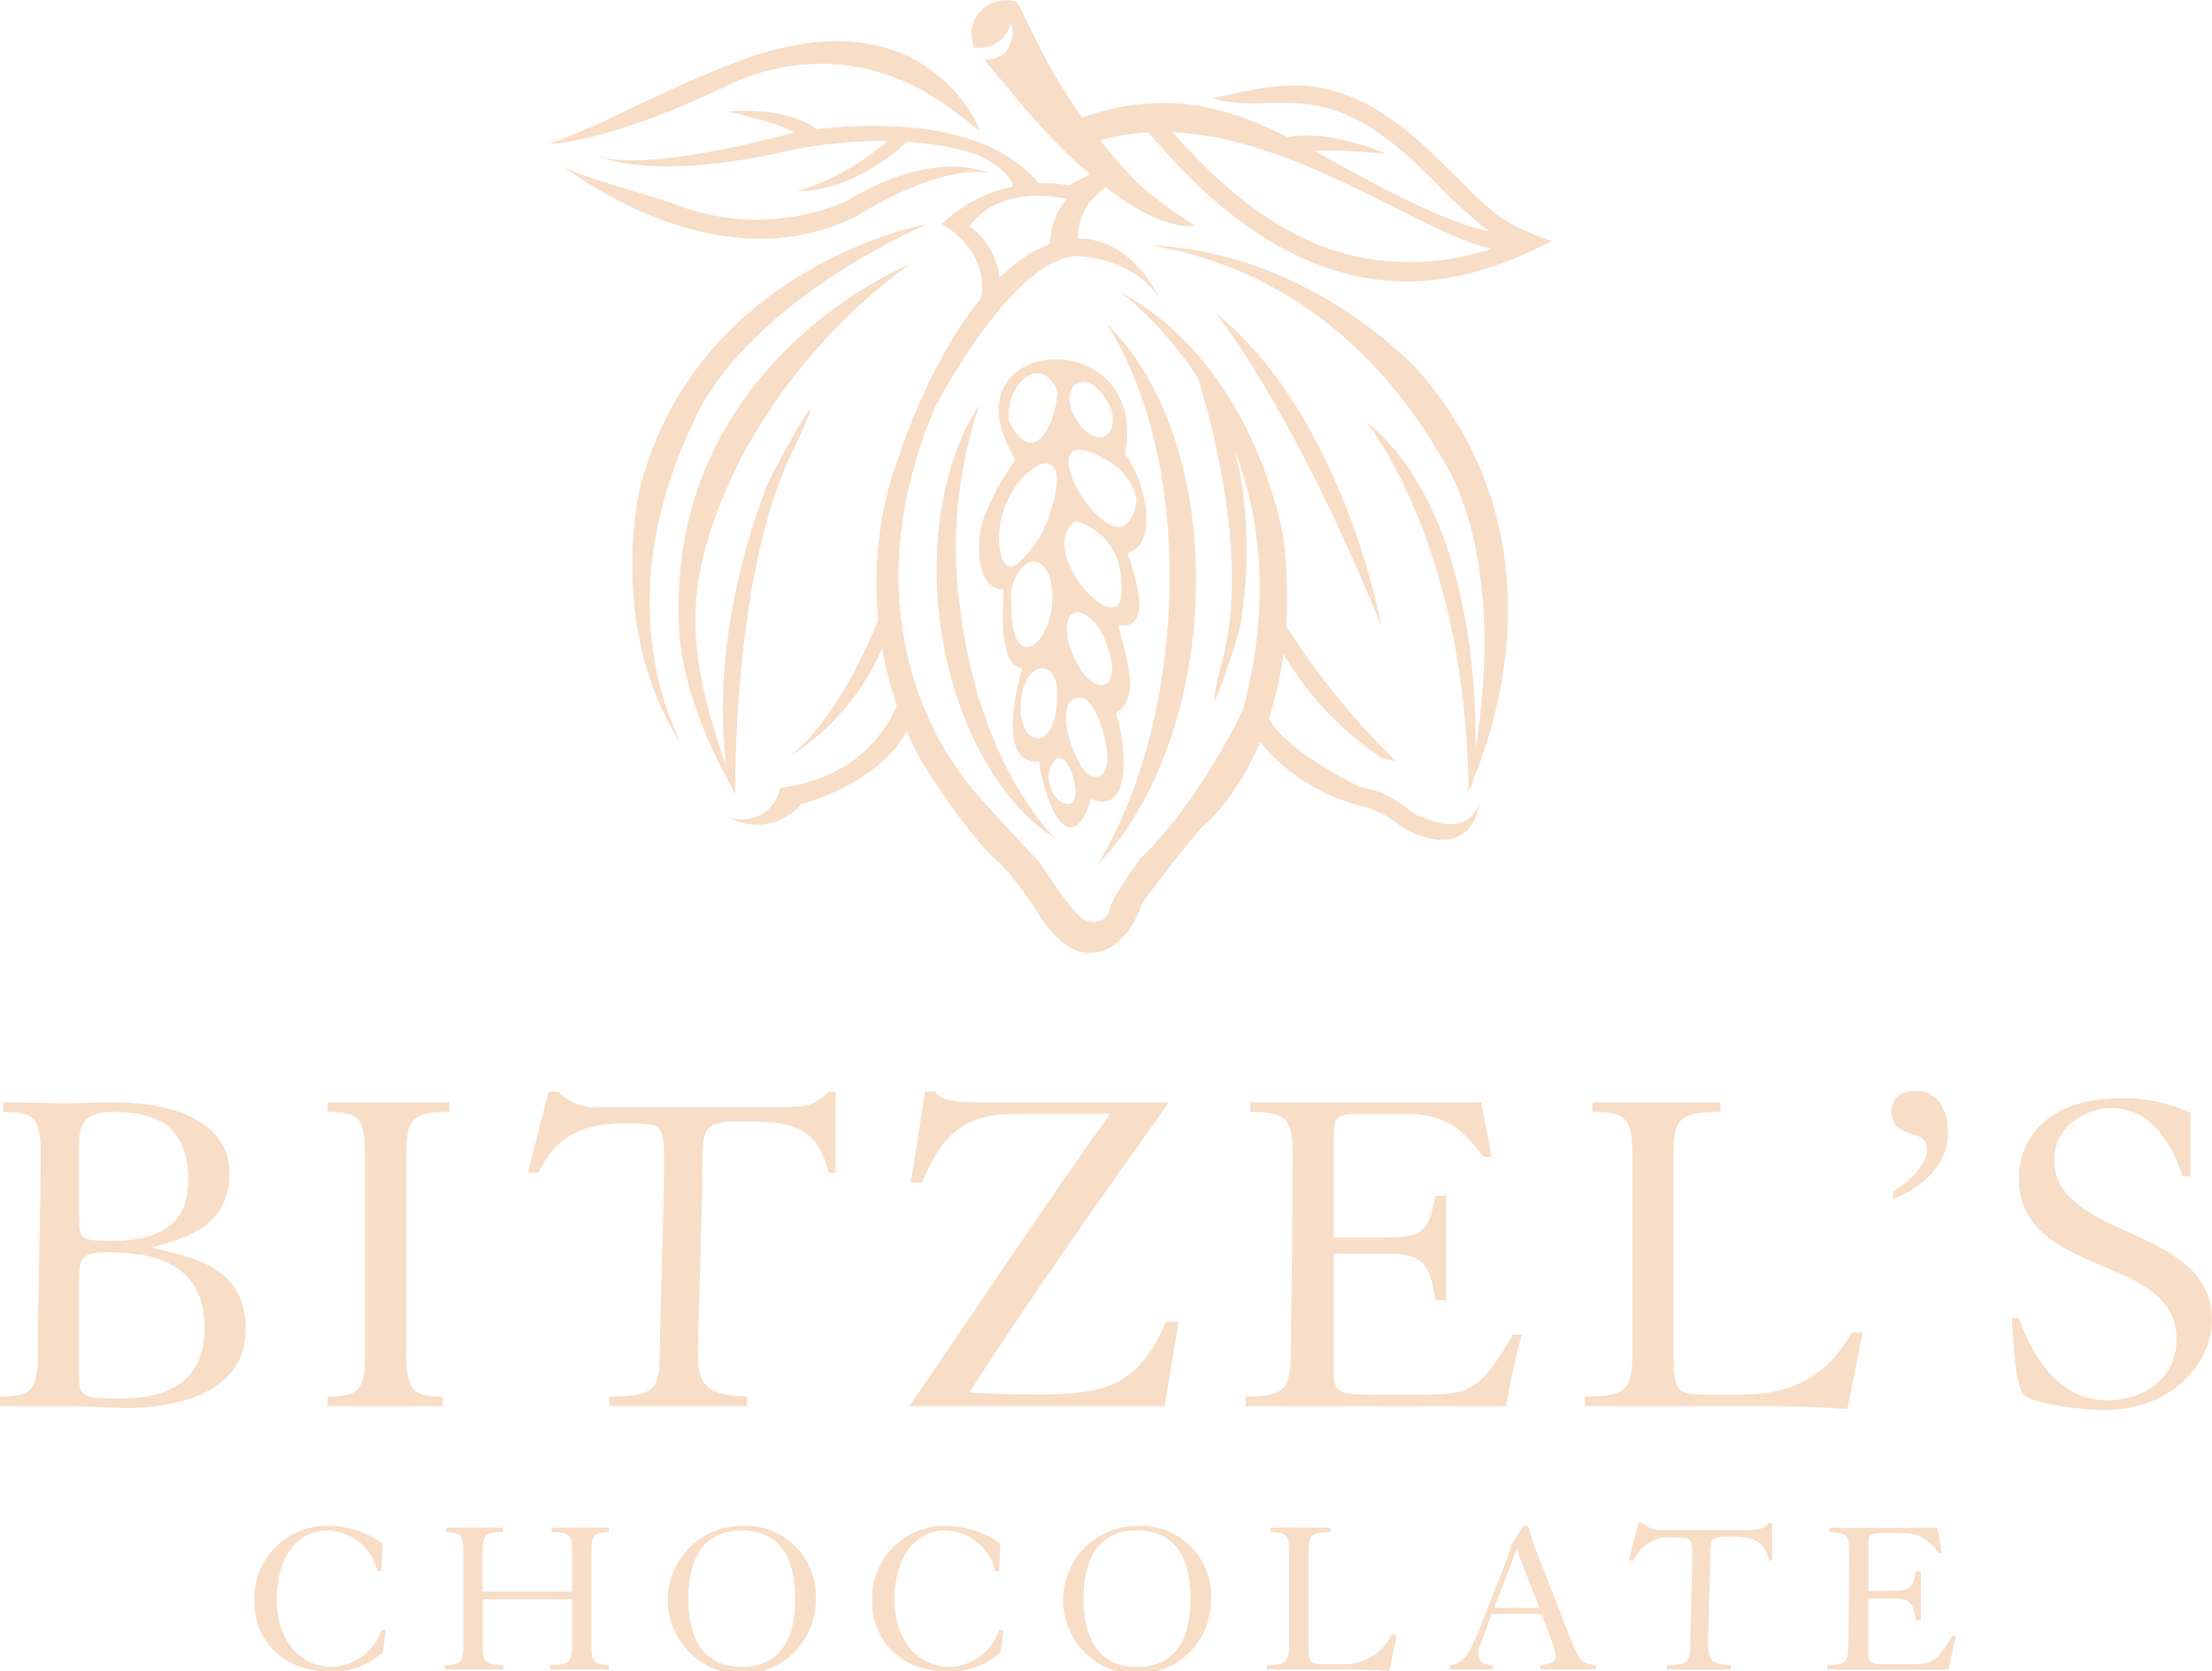 <svg id="Group_111" data-name="Group 111" xmlns="http://www.w3.org/2000/svg" xmlns:xlink="http://www.w3.org/1999/xlink" width="179.589" height="135.652" viewBox="0 0 179.589 135.652">
  <defs>
    <clipPath id="clip-path">
      <rect id="Rectangle_88" data-name="Rectangle 88" width="179.589" height="135.652" fill="#f8ddc7"/>
    </clipPath>
  </defs>
  <g id="Group_110" data-name="Group 110" clip-path="url(#clip-path)">
    <path id="Path_157" data-name="Path 157" d="M197.831,34.113c-.352-.357-.7-.716-1.05-1.076l-2.464,1.322a12,12,0,0,0-10.34,3.121l1.736,1.01c2.389-4.589,8.4-3.047,8.4-3.047a6.042,6.042,0,0,0-1.342,4.045,5.918,5.918,0,0,1,1.119-.4,10.248,10.248,0,0,1,1.149-.227,4.682,4.682,0,0,1,.947-3.139,10.859,10.859,0,0,1,1.846-1.61" transform="translate(-107.517 -19.307)" fill="#f8ddc7"/>
    <path id="Path_158" data-name="Path 158" d="M116.142,26.936s3.976,2.2,14.881-.128c0,0,8.588-2.274,16.037.068,0,0,3.036,1.275,3.06,2.785.013.807,2.117-.4,2.4.131,0,0-1.911-3.963-9.826-4.976a35.9,35.9,0,0,0-10.572.381s-12.178,3.4-15.984,1.739" transform="translate(-67.874 -14.378)" fill="#f8ddc7"/>
    <path id="Path_159" data-name="Path 159" d="M107.293,16.382s4.44.039,14.224-4.619c2.422-1.24,10.545-4.509,19.083,2.3l1.673,1.273s-3.74-10.072-16.916-6.532c0,0-2.867.535-12.465,5.19a55.308,55.308,0,0,1-5.6,2.384" transform="translate(-62.702 -4.706)" fill="#f8ddc7"/>
    <path id="Path_160" data-name="Path 160" d="M109.5,32.046s12.365,10.068,24,4.24c0,0,6.724-4.311,10.8-3.489,0,0-4.32-2.187-11.589,2.26a18.3,18.3,0,0,1-14.2.133c-4.134-1.325-8.086-2.3-9.013-3.145" transform="translate(-63.99 -18.728)" fill="#f8ddc7"/>
    <path id="Path_161" data-name="Path 161" d="M142.034,21.691s5.677,1.207,5.849,2.144l1.734-.44s-1.881-2.13-7.583-1.7" transform="translate(-83.005 -12.643)" fill="#f8ddc7"/>
    <path id="Path_162" data-name="Path 162" d="M163.209,26.512a21.241,21.241,0,0,1-5.462,3.457l-1.912.692s4.356.263,9.013-4.156l-.613-.6Z" transform="translate(-91.07 -15.139)" fill="#f8ddc7"/>
    <path id="Path_163" data-name="Path 163" d="M151.311,51.634S131.552,59.559,132.588,81.1c0,0-.048,5.534,4.524,13.347,0,0,.061.1-.681-2.036-3.417-9.846-3.607-15.295,1.119-24.916a46.611,46.611,0,0,1,13.761-15.864" transform="translate(-77.462 -30.175)" fill="#f8ddc7"/>
    <path id="Path_164" data-name="Path 164" d="M147.418,43.757s-18.651,3.387-23.3,21.489c0,0-2.689,11.2,3.265,20.561-.015-.5-6.246-10.776,1.174-26.124,0,0,3.1-8.618,18.86-15.926" transform="translate(-72.181 -25.572)" fill="#f8ddc7"/>
    <path id="Path_165" data-name="Path 165" d="M250.78,92.315S260.414,73.55,246.7,58c0,0-8.613-9.454-21.443-10.043.478.3,14.349,1.22,23.591,17.507,0,0,5.923,8.193,1.934,26.853" transform="translate(-131.64 -28.025)" fill="#f8ddc7"/>
    <path id="Path_166" data-name="Path 166" d="M156.312,135.45s-1.566,6.651-9.816,7.64a3.138,3.138,0,0,1-4.2,2.378,4.667,4.667,0,0,0,5.911-1.035s7.133-1.849,8.916-6.75Z" transform="translate(-83.161 -79.157)" fill="#f8ddc7"/>
    <path id="Path_167" data-name="Path 167" d="M144.577,86.71s-4.8,11.734-2.969,23.054l.6,1.477s-.274-17.432,4.457-27.435-2.346,2.743-2.091,2.9" transform="translate(-82.513 -46.74)" fill="#f8ddc7"/>
    <path id="Path_168" data-name="Path 168" d="M237.365,92.98s2.062-10.816-2.626-19.013l-.988-.943s4.589,13.5,2.17,22.946,1.748-2.953,1.445-2.989" transform="translate(-136.605 -42.675)" fill="#f8ddc7"/>
    <path id="Path_169" data-name="Path 169" d="M249.952,121.168a10.341,10.341,0,0,1-.381,1.7.852.852,0,0,1-.052.126,26.346,26.346,0,0,0,8.374,9.285l1.315.372a62.21,62.21,0,0,1-9.257-11.483" transform="translate(-145.82 -70.811)" fill="#f8ddc7"/>
    <path id="Path_170" data-name="Path 170" d="M161.6,120.074s-2.947,8.028-7.364,11.5a19.554,19.554,0,0,0,7.915-9.76Z" transform="translate(-90.135 -70.172)" fill="#f8ddc7"/>
    <path id="Path_171" data-name="Path 171" d="M184.915,95.786a36.222,36.222,0,0,1,1.544-16.819c-2.76,4.225-4.089,10.636-3.215,17.57,1.022,8.117,4.791,14.788,9.444,17.741-3.793-3.915-6.781-10.622-7.773-18.492" transform="translate(-106.933 -46.149)" fill="#f8ddc7"/>
    <path id="Path_172" data-name="Path 172" d="M220.127,87.351c-.519,7.815-2.669,14.8-5.749,19.866,4.277-4.439,7.353-11.838,7.92-20.38.664-10-2.288-18.9-7.159-23.532,3.621,5.59,5.632,14.351,4.989,24.046" transform="translate(-125.283 -36.996)" fill="#f8ddc7"/>
    <path id="Path_173" data-name="Path 173" d="M190.907,50.875S207,62.1,201,84.846c0,0-3.565,7.507-8.283,12.014,0,0-2.533,3.374-2.587,4.357a1.394,1.394,0,0,1-1.786.765s-.564.373-3.917-4.8c0,0-5.423-5.733-6.111-6.784s-9.881-12.207-2.341-30.089c0,0,6.849-13.312,12.3-12.219,0,0,4.367.41,6.019,3.575,0,0-3.175-7.582-9.98-4.175,0,0-7.069,2.79-12.1,19.35a30.733,30.733,0,0,0,2.432,21.789s3.8,6.315,6.66,8.731a27.812,27.812,0,0,1,2.729,3.491s2.255,4.129,4.707,3.7c0,0,2.635.192,4.075-4.042,0,0,3.4-4.559,4.837-6.116,0,0,8.519-6.668,6.645-23.3,0,0-2.048-14.127-13.4-20.226" transform="translate(-100.072 -27.242)" fill="#f8ddc7"/>
    <path id="Path_174" data-name="Path 174" d="M184.485,43.248a2.076,2.076,0,0,1,1.653.267,5.989,5.989,0,0,1,2.581,5.035l-1.69,1.443s1.522-3.774-3.028-6.585Z" transform="translate(-107.531 -25.235)" fill="#f8ddc7"/>
    <path id="Path_175" data-name="Path 175" d="M211.8,23.4c13.964-4.819,29.76,10.71,34.861,8.418l-.58-1.361c-2.33,1.009-9.745-2.916-15.05-5.863-6.661-3.7-12.015-6.049-20.122-3.246Z" transform="translate(-123.257 -11.755)" fill="#f8ddc7"/>
    <path id="Path_176" data-name="Path 176" d="M247.127,23.268c-.751-.731-1.074-1.046-1.293-1.261a26.691,26.691,0,0,0-3.51-2.824c-5.324-3.6-9.245-2.52-14.088-1.454.188.068.377.135.569.193a16.812,16.812,0,0,0,3.718.2c1.022-.013,2.046-.033,3.065.055a7.668,7.668,0,0,1,.92.14,12.4,12.4,0,0,1,4.978,2.112A25,25,0,0,1,244.8,23.1c1.123,1.086,1.22,1.181,1.295,1.251a40.946,40.946,0,0,0,5.884,5.185,20.761,20.761,0,0,1-14.493.372c-6.072-2.249-10.395-7.042-12.6-9.493-.146-.163-.285-.315-.413-.457.972-.116,1.884-.28,2.756-.46-.645-.373-1.25-.813-1.893-1.19-.671.112-1.362.212-2.083.286-.589.062-.913.093-1.1.489l0,0a.656.656,0,0,0,.342.992,12.127,12.127,0,0,1,1.295,1.347c2.292,2.543,6.774,7.511,13.172,9.886,6.716,2.488,12.721,1.153,18.8-1.991-4.523-1.519-5.07-2.595-8.628-6.052" transform="translate(-129.759 -9.761)" fill="#f8ddc7"/>
    <path id="Path_177" data-name="Path 177" d="M257.594,27.968s-7.031-.773-7.589.244l-1.839-1.172s2.992-1.745,9.428.928" transform="translate(-145.029 -15.475)" fill="#f8ddc7"/>
    <path id="Path_178" data-name="Path 178" d="M203.466,15.033a38.793,38.793,0,0,1-2.833-3.159c-4.745-5.5-6.691-11.442-7.25-11.749a2.886,2.886,0,0,0-3.335,1.433,2.9,2.9,0,0,0-.031,2.308,2.925,2.925,0,0,0,1.4-.157,2.575,2.575,0,0,0,1.562-1.843,2.4,2.4,0,0,1-.517,2.45,2.414,2.414,0,0,1-1.63.536c.593.715,1.515,1.807,2.224,2.666,9.789,11.874,14.727,10.868,14.824,10.757a38.121,38.121,0,0,1-4.41-3.242" transform="translate(-110.919 0)" fill="#f8ddc7" fill-rule="evenodd"/>
    <path id="Path_179" data-name="Path 179" d="M203.1,77.912c1.282-6.814-4.87-8.915-8.218-7.1-1.58.858-2.534,2.59-1.789,5.111a11.833,11.833,0,0,0,1.107,2.41,20.862,20.862,0,0,0-2.4,4.31c-.892,1.807-.95,6.283,1.452,6.234q-.019.274-.035.543c-.026.447-.042.884-.047,1.3-.024,2.152.254,3.859,1.105,4.38a1.107,1.107,0,0,0,.472.159c-.581,2.1-1.3,5.647-.147,7.012a1.674,1.674,0,0,0,1.516.552c.4,3.172,2.5,8.417,4.238,3.038.109.047.213.086.314.118,3.11.991,2.458-5.088,1.657-7.061,1.188-.687,1.3-2.1,1.083-3.543a29.83,29.83,0,0,0-.694-2.956c-.063-.249-.115-.477-.149-.675,1.97.344,1.852-1.734,1.42-3.548a23.636,23.636,0,0,0-.7-2.282c2.861-.829,1.139-6.525-.185-8.007m-1.746-4.753c1.613,1.877.426,4.731-1.723,2.607-2.387-2.827-.187-5.278,1.723-2.607m-7.681,2.065a3.934,3.934,0,0,1-.034-.558,4.176,4.176,0,0,1,.876-2.525c.87-1.075,2.2-1.3,3.089.58-.014,2.4-1.85,6.62-3.931,2.5m-.58,11.143c-1.671-6.013,6.37-11.581,4.048-4.167a8.725,8.725,0,0,1-2.815,4.6c-.406.34-.819.333-1.233-.431m.769,4.149c0-.182-.007-.373,0-.575-.313-2.214,1.9-4.918,3.1-2.162a6.53,6.53,0,0,1,.056,3.278,5.965,5.965,0,0,1-.182.606c-.438,1.216-1.2,1.993-1.836,1.866-.59-.117-1.081-1-1.134-3.013m.77,7.621c.162-3.617,3.2-3.86,2.943-.5a7.564,7.564,0,0,1-.217,1.709c-.011.044-.023.087-.035.128-.755,2.591-2.91,1.588-2.691-1.342m2.982,7.775a3.035,3.035,0,0,1-.732-2.1c.437-1.528,1.022-1.479,1.476-.854a4.312,4.312,0,0,1,.645,1.7c.2,1.175-.09,2.224-1.389,1.256m2.7-1.906c-.8-.356-1.784-2.5-1.98-4.194-.146-1.263.142-2.279,1.262-2.121.285,0,.6.314.894.793,1.133,1.837,1.987,6.182-.175,5.522M198.6,93.473c-.02-.079-.039-.155-.056-.23-.027-.12-.052-.235-.072-.345a3.616,3.616,0,0,1-.031-1.452c.328-1.358,1.935-.661,2.805,1.006a4.961,4.961,0,0,1,.412,1.082c1.46,3.741-1.476,4.523-3.059-.06m-.37-8.886a1.994,1.994,0,0,1,.841-1.278,4.947,4.947,0,0,1,3.547,3.619,4.5,4.5,0,0,1,.165,1.344c.587,5.094-5.2-.5-4.554-3.685m3.709-6.036a4.663,4.663,0,0,1,2.1,3.034c-1.1,7.785-10.418-8.1-2.1-3.034" transform="translate(-111.757 -41.021)" fill="#f8ddc7"/>
    <path id="Path_180" data-name="Path 180" d="M266.849,82.338s8.074,9.742,8.327,29.833c0,0,.472.047.552-2.681.2-6.629-.855-20.746-8.879-27.152" transform="translate(-155.947 -48.119)" fill="#f8ddc7"/>
    <path id="Path_181" data-name="Path 181" d="M237.466,61.137s6,7.166,13.491,25.464c0,0-3.126-17.166-13.491-25.464" transform="translate(-138.776 -35.729)" fill="#f8ddc7"/>
    <path id="Path_182" data-name="Path 182" d="M263.423,145.805s-.695,3.162-4.757,1.236c-.464.249-1.94-1.909-4.939-2.373,0,0-7.247-3.406-7.806-6.454l-.8,2.223a15.586,15.586,0,0,0,8.254,5.656,8.687,8.687,0,0,1,3.183,1.4c.81.841,5.993,3.521,6.865-1.689" transform="translate(-143.25 -80.773)" fill="#f8ddc7"/>
    <path id="Path_183" data-name="Path 183" d="M0,239.153c2.606,0,3.073-.544,3.073-3.5,0-4.045.234-13.069.234-16.1,0-2.956-.467-3.5-3.034-3.5v-.778c1.711,0,3.423.078,4.979.078,1.361,0,2.178-.078,3.773-.078,6.457,0,9.607,2.295,9.607,5.757,0,4.317-3.579,5.29-6.224,5.99v.078c3.967.856,7.546,1.867,7.546,6.612,0,5.134-5.6,6.379-9.763,6.379-.544,0-1.283-.039-2.1-.078-.778-.039-1.595-.078-2.334-.078H0ZM6.418,225c0,1.4.35,1.517,2.606,1.517,4.473,0,6.262-1.751,6.262-4.9,0-3.929-1.945-5.562-6.107-5.562-2.061,0-2.762.778-2.762,2.567Zm0,12.563c0,1.634.389,1.751,3.423,1.751,4.59,0,6.768-2.023,6.768-5.718,0-4.434-2.878-6.146-7.74-6.146-2.217,0-2.45.35-2.45,2.295Z" transform="translate(0 -125.805)" fill="#f8ddc7"/>
    <path id="Path_184" data-name="Path 184" d="M70.4,235.653c0,2.956.467,3.5,2.956,3.5v.778H64.019v-.778c2.567,0,3.034-.544,3.034-3.5v-16.1c0-2.956-.467-3.5-3.034-3.5v-.778H73.9v.778c-3.034,0-3.5.544-3.5,3.5Z" transform="translate(-37.413 -125.805)" fill="#f8ddc7"/>
    <path id="Path_185" data-name="Path 185" d="M128.113,213.212v6.574h-.545c-.933-3.54-2.645-4.162-6.69-4.162-3.228,0-3.579.117-3.579,3.423,0,3.656-.35,13.225-.35,15.4,0,2.723.739,3.345,3.967,3.5v.778H109.754v-.778c3.617,0,4.084-.544,4.084-3.5,0-2.178.35-11.747.35-15.4,0-3.19-.078-3.267-3.112-3.267-4.084,0-5.834,1.478-7.079,4.006h-.856l1.672-6.574h.817a4.113,4.113,0,0,0,3.423,1.245h14.625c2.412,0,2.762-.234,3.89-1.245Z" transform="translate(-60.276 -124.602)" fill="#f8ddc7"/>
    <path id="Path_186" data-name="Path 186" d="M177.758,220.6l1.166-7.39h.817c.234.467,1.089.856,3.073.856h15.909c-5.485,7.7-11.163,15.714-16.22,23.571,1.789.078,3.579.155,5.367.155,5.524,0,8.324-.583,10.619-5.912H199.5l-1.128,6.846H177.641c5.446-7.9,10.852-16.1,16.3-23.727h-7.313c-3.811,0-5.99.856-7.974,5.6Z" transform="translate(-103.814 -124.602)" fill="#f8ddc7"/>
    <path id="Path_187" data-name="Path 187" d="M243.345,239.153c3.19,0,3.617-.545,3.656-3.5.078-5.057.155-10.5.155-16.1,0-2.956-.467-3.5-3.423-3.5v-.778h18.748l.817,4.434h-.622c-1.79-2.217-2.878-3.5-6.535-3.5H252.8c-1.945,0-2.295.195-2.295,1.556v8.479h4.006c3.345,0,3.656-.505,4.24-3.384h.856v8.479h-.856c-.428-3.034-1.089-3.773-3.89-3.773H250.5v9.8c0,1.323.583,1.634,2.489,1.634h5.134c3.7,0,4.434-.7,6.924-4.862h.739c-.389,1.012-1.011,4.318-1.322,5.8H243.345Z" transform="translate(-142.212 -125.805)" fill="#f8ddc7"/>
    <path id="Path_188" data-name="Path 188" d="M332.169,233.941l-1.245,6.224c-1.322-.078-2.645-.156-3.928-.195s-2.568-.039-3.773-.039H309.61v-.778c3.383,0,3.851-.544,3.851-3.5v-16.1c0-2.956-.467-3.5-3.228-3.5v-.778h10.385v.778c-3.346,0-3.812.544-3.812,3.5v16.1c0,3,.272,3.345,2.528,3.345h3.034c3.228,0,6.652-.933,8.907-5.057Z" transform="translate(-180.937 -125.805)" fill="#f8ddc7"/>
    <path id="Path_189" data-name="Path 189" d="M369.627,221.193c1.517-.856,2.762-2.334,2.762-3.345,0-.972-.544-1.089-1.128-1.283-.778-.272-1.75-.506-1.75-1.867,0-.894.505-1.672,1.984-1.672,1.828,0,2.606,1.634,2.606,3.5,0,2.489-2.178,4.434-4.473,5.29Z" transform="translate(-215.943 -124.493)" fill="#f8ddc7"/>
    <path id="Path_190" data-name="Path 190" d="M407.509,220.863h-.623c-1.167-3.54-3.15-5.562-5.8-5.562-1.906,0-4.629,1.361-4.629,4.2,0,6.5,12.8,5.29,12.8,12.992,0,3.151-2.84,7.312-8.791,7.312-1.711,0-5.64-.467-6.457-1.206-.778-.7-.894-4.979-1.011-6.263h.583c.583,1.6,2.451,6.69,7.2,6.69,2.645,0,5.6-1.556,5.6-4.978,0-7-12.8-4.9-12.8-13.069,0-3.151,2.334-6.457,8.129-6.457a12.59,12.59,0,0,1,5.8,1.167Z" transform="translate(-229.671 -125.368)" fill="#f8ddc7"/>
    <path id="Path_191" data-name="Path 191" d="M59.677,301.676a4.246,4.246,0,0,0-4.1-3.3c-2.07,0-4.067,1.779-4.067,5.664,0,3.2,1.87,5.411,4.52,5.411a4.391,4.391,0,0,0,3.976-3h.363l-.254,1.816a5.947,5.947,0,0,1-4.339,1.543c-3.976,0-6.082-2.741-6.082-5.61a5.875,5.875,0,0,1,6.064-6.191,7.687,7.687,0,0,1,4.339,1.416L60,301.676Z" transform="translate(-29.04 -174.157)" fill="#f8ddc7"/>
    <path id="Path_192" data-name="Path 192" d="M97.235,303.55v-3.2c0-1.38-.218-1.634-1.67-1.634v-.363h4.666v.363c-1.216,0-1.434.254-1.434,1.634v7.516c0,1.38.218,1.634,1.434,1.634v.363H95.474v-.363c1.543,0,1.761-.254,1.761-1.634v-3.7H89.973v3.7c0,1.38.218,1.634,1.689,1.634v.363H86.9v-.363c1.289,0,1.507-.254,1.507-1.634v-7.516c0-1.38-.218-1.634-1.416-1.634v-.363h4.611v.363c-1.416,0-1.634.254-1.634,1.634v3.2Z" transform="translate(-50.788 -174.361)" fill="#f8ddc7"/>
    <path id="Path_193" data-name="Path 193" d="M142.47,303.909a6.011,6.011,0,1,1-6.01-5.9,5.691,5.691,0,0,1,6.01,5.9m-10.349,0c0,3.432,1.361,5.537,4.339,5.537s4.339-2.106,4.339-5.537-1.362-5.537-4.339-5.537-4.339,2.106-4.339,5.537" transform="translate(-76.236 -174.157)" fill="#f8ddc7"/>
    <path id="Path_194" data-name="Path 194" d="M180.358,301.676a4.246,4.246,0,0,0-4.1-3.3c-2.07,0-4.067,1.779-4.067,5.664,0,3.2,1.87,5.411,4.52,5.411a4.391,4.391,0,0,0,3.976-3h.363l-.254,1.816a5.948,5.948,0,0,1-4.339,1.543c-3.976,0-6.082-2.741-6.082-5.61a5.875,5.875,0,0,1,6.064-6.191,7.687,7.687,0,0,1,4.339,1.416l-.091,2.251Z" transform="translate(-99.566 -174.157)" fill="#f8ddc7"/>
    <path id="Path_195" data-name="Path 195" d="M219.692,303.909a6.011,6.011,0,1,1-6.01-5.9,5.691,5.691,0,0,1,6.01,5.9m-10.349,0c0,3.432,1.361,5.537,4.339,5.537s4.339-2.106,4.339-5.537-1.362-5.537-4.339-5.537-4.339,2.106-4.339,5.537" transform="translate(-121.365 -174.157)" fill="#f8ddc7"/>
    <path id="Path_196" data-name="Path 196" d="M258.037,307.073l-.581,2.9c-.618-.037-1.235-.073-1.834-.091s-1.2-.018-1.761-.018h-6.355v-.363c1.58,0,1.8-.254,1.8-1.634v-7.516c0-1.38-.218-1.634-1.507-1.634v-.363h4.848v.363c-1.561,0-1.78.254-1.78,1.634v7.516c0,1.4.127,1.561,1.18,1.561h1.416a4.345,4.345,0,0,0,4.158-2.36Z" transform="translate(-144.643 -174.361)" fill="#f8ddc7"/>
    <path id="Path_197" data-name="Path 197" d="M286.63,305.161l-.763,2.07a3.265,3.265,0,0,0-.327,1.216c0,.6.436.817,1.18.853v.363h-3.486V309.3c1.181-.145,1.489-.563,2.9-4.176l1.416-3.631a11.712,11.712,0,0,0,.617-1.707.44.44,0,0,1,.091-.327l.817-1.235c.127-.181.181-.218.308-.218.327,0,.291.527.817,1.888l2.723,6.99c.835,2.106,1.053,2.306,2.179,2.415v.363h-4.521V309.3c.981-.109,1.235-.29,1.235-.654a3.822,3.822,0,0,0-.29-1.235l-.853-2.251Zm3.867-.508-1.562-4.013c-.109-.29-.2-.6-.254-.8h-.036c-.218.726-.744,2.016-.89,2.4l-.926,2.415Z" transform="translate(-165.523 -174.157)" fill="#f8ddc7"/>
    <path id="Path_198" data-name="Path 198" d="M329.832,297.4v3.068h-.254c-.436-1.652-1.234-1.943-3.122-1.943-1.507,0-1.671.055-1.671,1.6,0,1.707-.163,6.173-.163,7.19,0,1.271.345,1.561,1.852,1.634v.363h-5.211v-.363c1.689,0,1.906-.254,1.906-1.634,0-1.017.163-5.483.163-7.19,0-1.488-.036-1.525-1.452-1.525a3.146,3.146,0,0,0-3.3,1.87h-.4l.781-3.068h.382a1.92,1.92,0,0,0,1.6.581h6.827c1.125,0,1.289-.109,1.815-.581Z" transform="translate(-185.943 -173.8)" fill="#f8ddc7"/>
    <path id="Path_199" data-name="Path 199" d="M356.963,309.506c1.489,0,1.688-.254,1.706-1.634.036-2.361.073-4.9.073-7.516,0-1.38-.218-1.634-1.6-1.634v-.363H365.9l.382,2.07h-.291a3.253,3.253,0,0,0-3.05-1.634h-1.561c-.908,0-1.071.091-1.071.726v3.958h1.87c1.561,0,1.706-.236,1.979-1.58h.4v3.958h-.4c-.2-1.416-.508-1.761-1.816-1.761H360.3v4.575c0,.617.273.762,1.162.762h2.4c1.725,0,2.07-.327,3.232-2.269h.345c-.182.472-.473,2.015-.618,2.705h-9.858Z" transform="translate(-208.61 -174.361)" fill="#f8ddc7"/>
  </g>
</svg>
